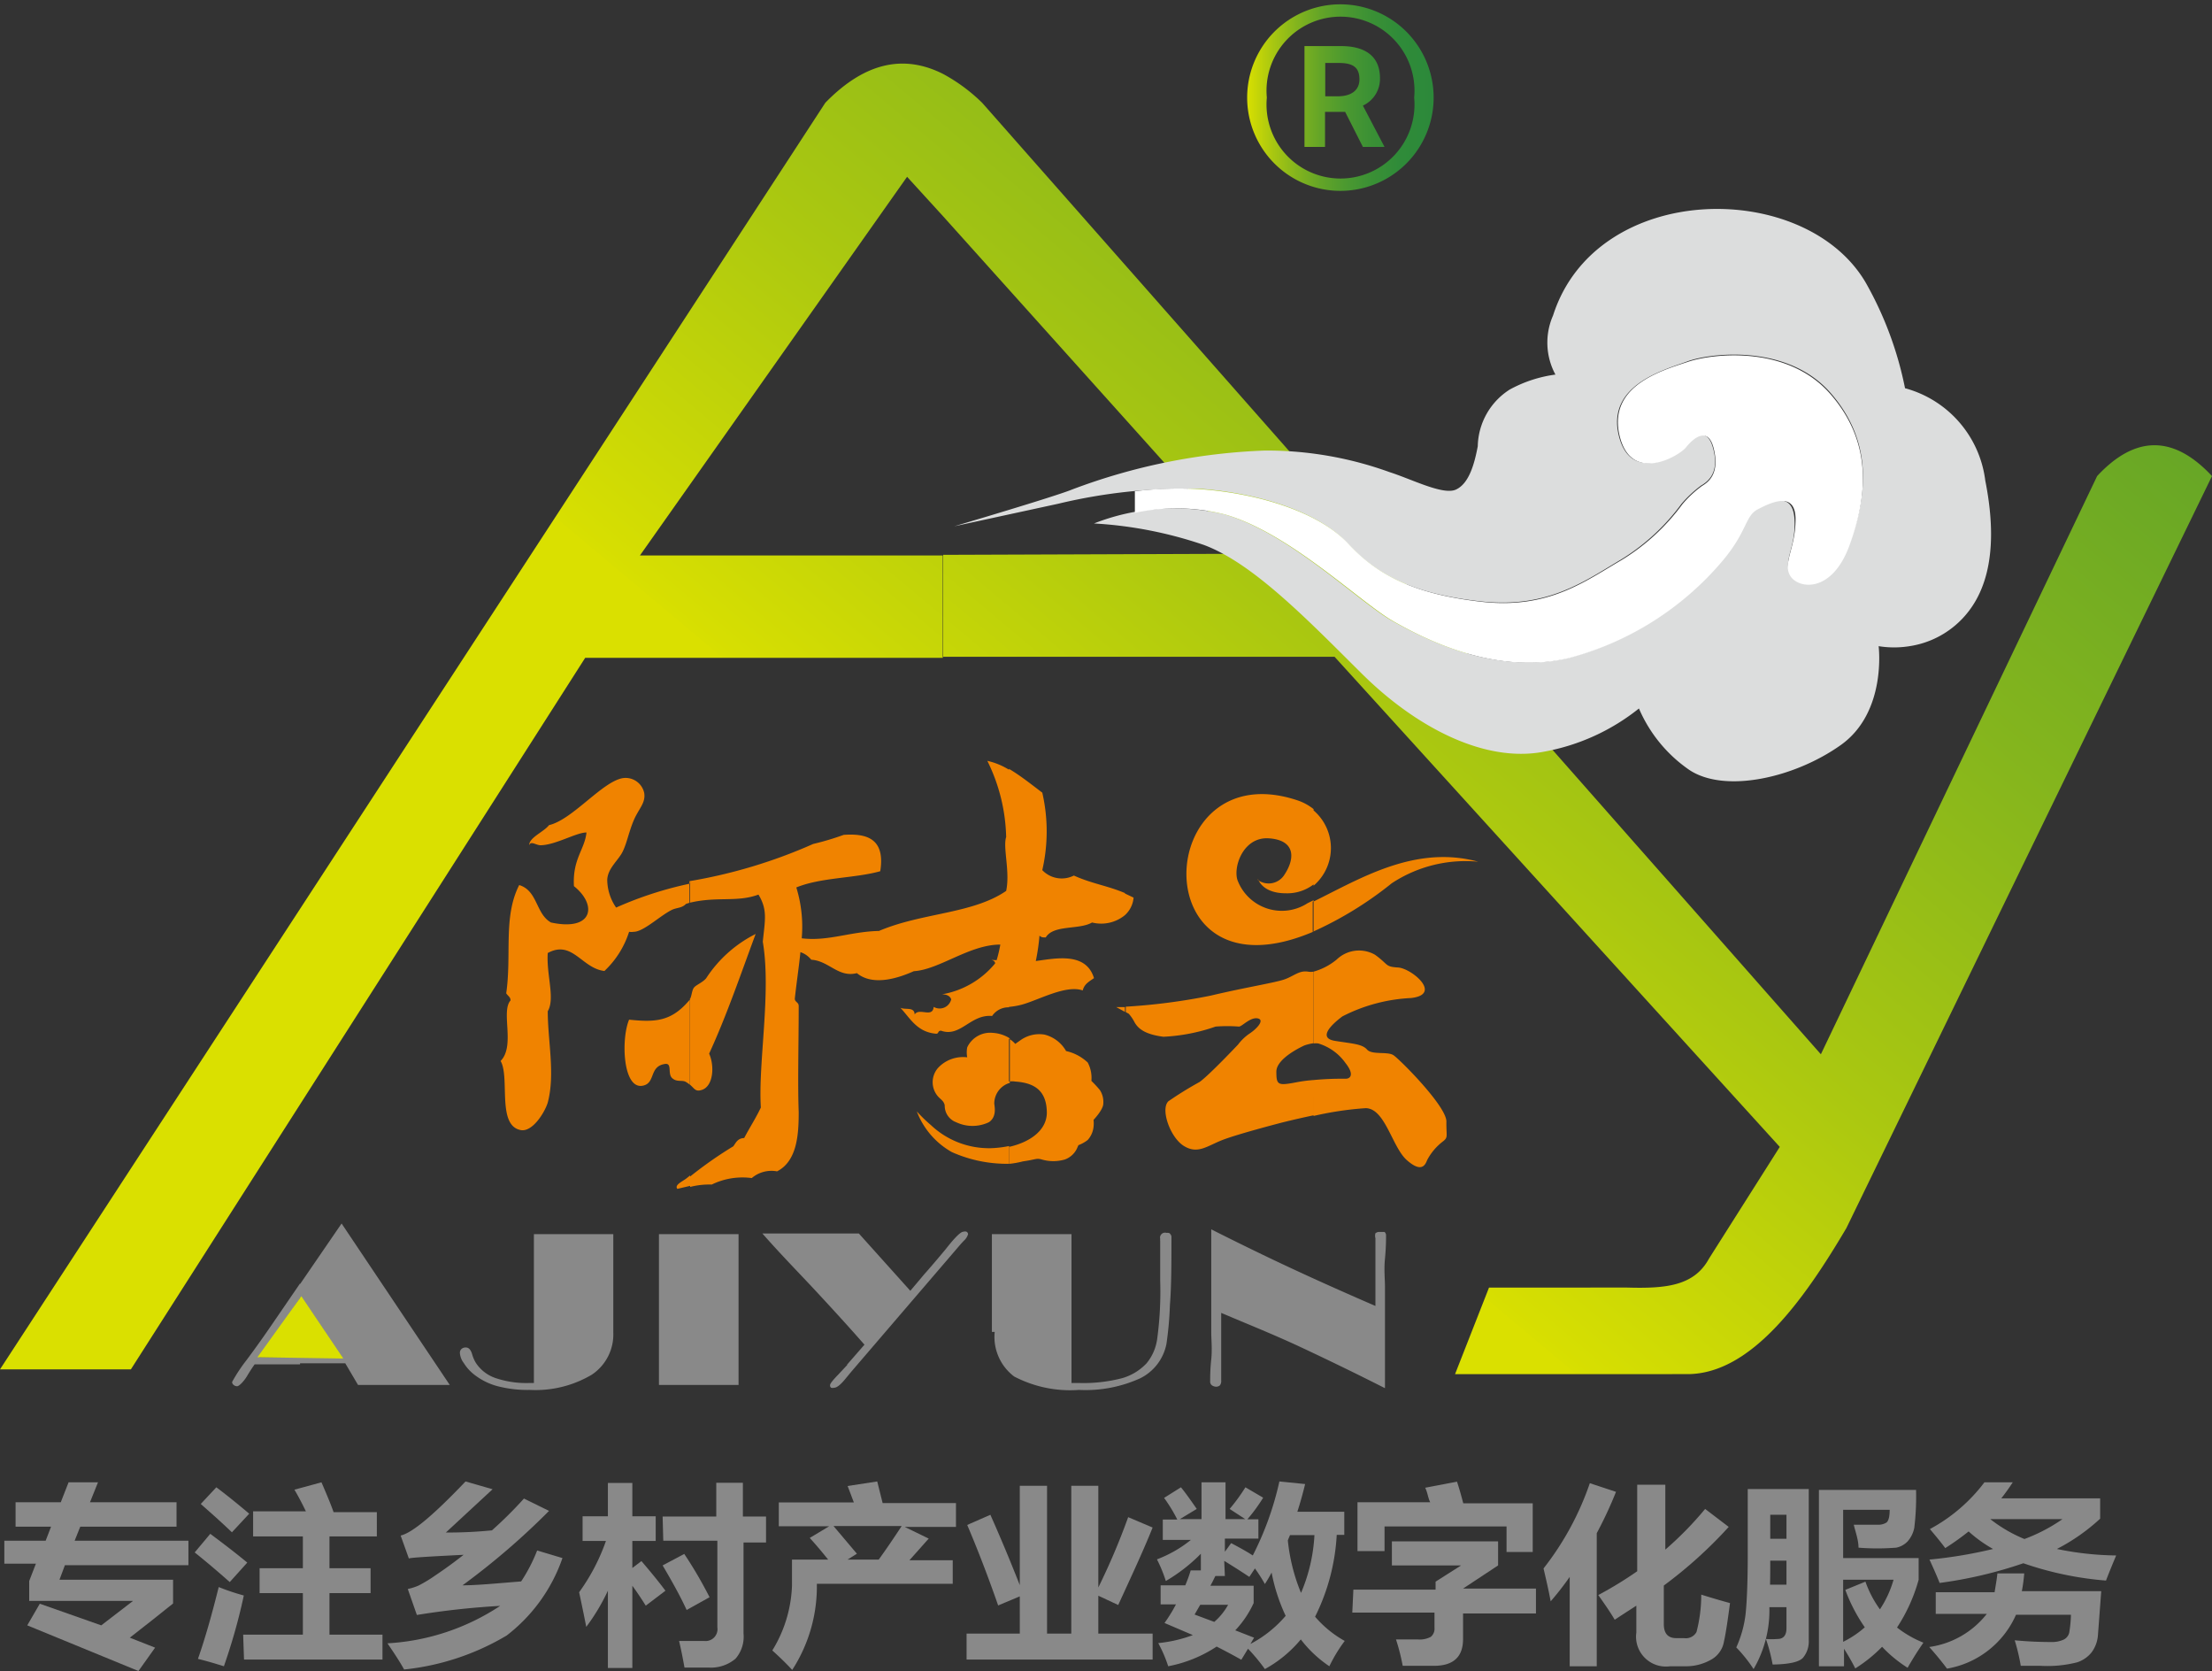 <svg xmlns="http://www.w3.org/2000/svg" xmlns:xlink="http://www.w3.org/1999/xlink" viewBox="0 0 102.25 77.22"><rect x="0" y="0" width="102.25" height="77.22" fill="#333333" stroke="none"/><defs><style>.cls-1,.cls-3{fill:none;}.cls-2,.cls-3,.cls-4,.cls-5,.cls-7,.cls-8{fill-rule:evenodd;}.cls-2{fill:url(#GradientFill_1);}.cls-4{fill:#dcdddd;}.cls-5{fill:#fff;}.cls-6{fill:#898989;}.cls-7{fill:#f08300;}.cls-8{fill:#dae000;}.cls-9{fill:url(#GradientFill_1-2);}</style><linearGradient id="GradientFill_1" x1="50.41" y1="44.66" x2="137.2" y2="-58.77" gradientUnits="userSpaceOnUse"><stop offset="0" stop-color="#dae000"/><stop offset="0" stop-color="#d8df01"/><stop offset="0.13" stop-color="#abc810"/><stop offset="0.26" stop-color="#84b51d"/><stop offset="0.39" stop-color="#64a527"/><stop offset="0.53" stop-color="#4b9930"/><stop offset="0.67" stop-color="#3a9035"/><stop offset="0.82" stop-color="#2f8b39"/><stop offset="1" stop-color="#2c893a"/></linearGradient><linearGradient id="GradientFill_1-2" x1="57.65" y1="4.51" x2="66.27" y2="4.51" xlink:href="#GradientFill_1"/></defs><title>资源 7</title><g id="图层_2" data-name="图层 2"><g id="图层_1-2" data-name="图层 1"><path class="cls-1" d="M84.17,48.72,45.4,4.75c-2.35-2.26-4.76-2.57-7.25,0L0,63.28H6.05l21-32.88,34.62,0L82.27,53,79,58.16c-.69,1.27-2,1.39-3.78,1.34H68.83l-1.57,4H78c3,0,5.47-3.57,7.35-6.75L102.25,22q-2.66-2.85-5.31,0L84.17,48.72ZM41.93,8.17,29.62,25.72l28-.1Z"/><path class="cls-2" d="M84.17,48.72,45.4,4.75a8,8,0,0,0-1.8-1.33V10l14,15.59-14,.05v4.71H61.69L82.27,53,79,58.16c-.69,1.27-2,1.39-3.78,1.34H68.83l-1.57,4H78c3,0,5.47-3.57,7.35-6.75L102.25,22q-2.66-2.85-5.31,0ZM43.6,3.42c-1.78-.9-3.59-.58-5.45,1.33L0,63.28H6.05l21-32.88,16.53,0V25.67l-14,0L41.93,8.17,43.6,10Z"/><path class="cls-3" d="M44.11,24.32s4.68-1.38,5.45-1.7a28.06,28.06,0,0,1,8.92-1.8,16.72,16.72,0,0,1,5.76,1c1.06.34,2.48,1.08,3.07.8s.84-1.15,1-2A3.18,3.18,0,0,1,69.79,18a6.07,6.07,0,0,1,2.11-.69,3.11,3.11,0,0,1-.11-2.73c2-6.25,11.68-6.33,14.47-1.49a16.38,16.38,0,0,1,1.8,4.85,5.07,5.07,0,0,1,3.71,4.27c.74,3.72-.2,5.5-1.1,6.42a4.24,4.24,0,0,1-2.4,1.23,4.46,4.46,0,0,1-1.43,0s.39,3.05-1.75,4.57-5.36,2.24-7,1.15a6.61,6.61,0,0,1-2.33-2.84,9.81,9.81,0,0,1-4.41,2c-2.75.52-5.92-1.15-8.4-3.61s-5-5.08-7.28-5.94a19,19,0,0,0-5.1-1,10.09,10.09,0,0,1,6-.43c3,.84,6.26,4.08,7.8,4.94s4.75,2.5,8.11,1.7a14,14,0,0,0,7.12-4.51c1.13-1.41,1-2,1.61-2.36s1.66-.86,1.74.46-.55,1.93-.18,2.53,1.9.78,2.72-1.41,1.11-4.68-.87-6.95S79.09,16.3,78,16.7s-3.71,1.09-3.18,3.39,2.75.95,3.07.57,1-1.06,1.3.06-.22,1.52-.56,1.72a5.58,5.58,0,0,0-.9.84,9.88,9.88,0,0,1-2.8,2.58c-1.69,1-3.39,2.27-6.48,1.93s-4.81-1.21-6.16-2.68-4.12-2.32-6.8-2.52a25.23,25.23,0,0,0-6.58.69Z"/><path class="cls-4" d="M44.11,24.32s4.68-1.38,5.45-1.7a28.06,28.06,0,0,1,8.92-1.8,16.72,16.72,0,0,1,5.76,1c1.06.34,2.48,1.08,3.07.8s.84-1.15,1-2A3.18,3.18,0,0,1,69.79,18a6.07,6.07,0,0,1,2.11-.69,3.11,3.11,0,0,1-.11-2.73c2-6.25,11.68-6.33,14.47-1.49a16.38,16.38,0,0,1,1.8,4.85,5.07,5.07,0,0,1,3.71,4.27c.74,3.72-.2,5.5-1.1,6.42a4.24,4.24,0,0,1-2.4,1.23,4.46,4.46,0,0,1-1.43,0s.39,3.05-1.75,4.57-5.36,2.24-7,1.15a6.61,6.61,0,0,1-2.33-2.84,9.81,9.81,0,0,1-4.41,2c-2.75.52-5.92-1.15-8.4-3.61s-5-5.08-7.28-5.94a19,19,0,0,0-5.1-1,10.09,10.09,0,0,1,6-.43c3,.84,6.26,4.08,7.8,4.94s4.75,2.5,8.11,1.7a14,14,0,0,0,7.12-4.51c1.13-1.41,1-2,1.61-2.36s1.66-.86,1.74.46-.55,1.93-.18,2.53,1.9.78,2.72-1.41,1.11-4.68-.87-6.95S79.09,16.3,78,16.7s-3.71,1.09-3.18,3.39,2.75.95,3.07.57,1-1.06,1.3.06-.22,1.52-.56,1.72a5.58,5.58,0,0,0-.9.84,9.88,9.88,0,0,1-2.8,2.58c-1.69,1-3.39,2.27-6.48,1.93s-4.81-1.21-6.16-2.68-4.12-2.32-6.8-2.52a25.23,25.23,0,0,0-6.58.69Z"/><path class="cls-5" d="M52.46,23.7v-1a16.64,16.64,0,0,1,3.07-.09c2.67.2,5.45,1.06,6.8,2.52s3.06,2.33,6.16,2.68,4.78-.95,6.47-1.93a9.84,9.84,0,0,0,2.81-2.58,5.16,5.16,0,0,1,.9-.84c.34-.2.82-.6.55-1.72s-1-.43-1.29-.06-2.54,1.73-3.07-.57,2-3,3.17-3.39,4.6-.78,6.58,1.49,1.7,4.77.88,7-2.36,2-2.73,1.41S83,25.34,83,24s-1.16-.77-1.75-.46-.47,1-1.61,2.36a14,14,0,0,1-7.11,4.51c-3.36.8-6.59-.83-8.12-1.7s-4.81-4.1-7.8-4.94A9.09,9.09,0,0,0,52.46,23.7Z"/><path class="cls-3" d="M15.74,62.71c-.31-.51-.62-1-.92-1.45s-.6-.89-.9-1.3L12,62.71ZM16.55,64l-.59-1H11.77c-.1.14-.22.32-.35.54s-.36.47-.46.47A.25.25,0,0,1,10.8,64a.17.17,0,0,1-.07-.14,7.48,7.48,0,0,1,.66-1c.45-.6.85-1.17,1.22-1.71l3.18-4.64,5,7.46Zm8.13-.09c0-.22,0-.45,0-.71s0-.39,0-.43V58.15s0-.18,0-.43,0-.48,0-.69h3.67c0,.23,0,.48,0,.72s0,.39,0,.4v3.44a2.23,2.23,0,0,1-1,1.94,5.1,5.1,0,0,1-2.86.7,5.51,5.51,0,0,1-1.52-.18,3,3,0,0,1-1.09-.56,2.06,2.06,0,0,1-.44-.5.87.87,0,0,1-.18-.45.24.24,0,0,1,.07-.2.28.28,0,0,1,.21-.07c.13,0,.23.11.29.33a1.68,1.68,0,0,0,.16.37,1.77,1.77,0,0,0,.91.71,4.46,4.46,0,0,0,1.59.23Zm5.78.09c0-.21,0-.44,0-.7V57.72c0-.24,0-.48,0-.69h3.68c0,.24,0,.48,0,.73s0,.38,0,.39v4.73s0,.14,0,.39,0,.49,0,.73Zm8.68-.92.82-.94c-.7-.8-1.45-1.62-2.23-2.46S36.12,58,35.24,57H39.7l2.38,2.65.64-.76q.41-.46,1-1.17c.42-.54.69-.8.81-.8a.24.24,0,0,1,.15,0,.15.15,0,0,1,.07.11.65.65,0,0,1-.2.31l-.13.14-5.07,5.91-.24.29c-.24.3-.42.45-.56.45a.25.25,0,0,1-.13,0,.13.13,0,0,1-.05-.12c0-.07.12-.22.37-.48l.44-.47Zm6.71-1.53V57.72c0-.25,0-.48,0-.69h3.68c0,.23,0,.47,0,.71s0,.37,0,.39v5.78h.33a7.11,7.11,0,0,0,2-.22A2.49,2.49,0,0,0,53,63a2.24,2.24,0,0,0,.49-1.12,16.21,16.21,0,0,0,.14-2.69v-.84c0-.33,0-.67,0-1a.51.51,0,0,1,0-.1.23.23,0,0,1,.28-.28c.09,0,.15,0,.18.05a.22.22,0,0,1,.06.18c0,1.18,0,2.21-.07,3.11a16.21,16.21,0,0,1-.16,1.79,2.25,2.25,0,0,1-1.23,1.6,6.1,6.1,0,0,1-2.81.53,5.59,5.59,0,0,1-3-.62,2.29,2.29,0,0,1-.9-2.06Zm10.6-.88v1.58c0,.32,0,.65,0,1s0,.52,0,.54a.33.33,0,0,1-.06.23.27.27,0,0,1-.2.06A.34.34,0,0,1,56,64a.22.22,0,0,1-.06-.18c0-.19,0-.53.05-1s0-.93,0-1.26V56.81c1.27.64,2.54,1.26,3.81,1.85s2.53,1.15,3.78,1.69V58.77c0-.31,0-.64,0-1s0-.53,0-.55a.41.41,0,0,1,0-.23.28.28,0,0,1,.2-.06c.11,0,.18,0,.22,0a.21.21,0,0,1,.07.18c0,.19,0,.54-.05,1.06s0,.93,0,1.26v4.72c-1.32-.67-2.62-1.3-3.88-1.89S57.67,61.19,56.45,60.67Z"/><path class="cls-6" d="M15.74,62.71c-.31-.51-.62-1-.92-1.45s-.6-.89-.9-1.3l-.05.06v-.68l1.92-2.8,5,7.46H16.55l-.59-1H13.87v-.34Zm8.94,1.2c0-.22,0-.45,0-.71s0-.39,0-.43V58.15s0-.18,0-.43,0-.48,0-.69h3.67c0,.23,0,.48,0,.72s0,.39,0,.4v3.44a2.23,2.23,0,0,1-1,1.94,5.1,5.1,0,0,1-2.86.7,5.51,5.51,0,0,1-1.52-.18,3,3,0,0,1-1.09-.56,2.06,2.06,0,0,1-.44-.5.87.87,0,0,1-.18-.45.24.24,0,0,1,.07-.2.28.28,0,0,1,.21-.07c.13,0,.23.11.29.33a1.68,1.68,0,0,0,.16.37,1.77,1.77,0,0,0,.91.71,4.46,4.46,0,0,0,1.59.23Zm5.78.09c0-.21,0-.44,0-.7V57.72c0-.24,0-.48,0-.69h3.68c0,.24,0,.48,0,.73s0,.38,0,.39v4.73s0,.14,0,.39,0,.49,0,.73Zm8.68-.92.82-.94c-.7-.8-1.45-1.62-2.23-2.46S36.12,58,35.24,57H39.7l2.38,2.65.64-.76q.41-.46,1-1.17c.42-.54.69-.8.81-.8a.24.24,0,0,1,.15,0,.15.15,0,0,1,.07.11.65.65,0,0,1-.2.31l-.13.14-5.07,5.91-.24.29c-.24.3-.42.45-.56.45a.25.25,0,0,1-.13,0,.13.13,0,0,1-.05-.12c0-.07.12-.22.37-.48l.44-.47Zm6.71-1.53V57.72c0-.25,0-.48,0-.69h3.68c0,.23,0,.47,0,.71s0,.37,0,.39v5.78h.33a7.11,7.11,0,0,0,2-.22A2.49,2.49,0,0,0,53,63a2.24,2.24,0,0,0,.49-1.12,16.21,16.21,0,0,0,.14-2.69v-.84c0-.33,0-.67,0-1a.51.51,0,0,1,0-.1.23.23,0,0,1,.28-.28c.09,0,.15,0,.18.05a.22.22,0,0,1,.06.18c0,1.18,0,2.21-.07,3.11a16.21,16.21,0,0,1-.16,1.79,2.25,2.25,0,0,1-1.23,1.6,6.1,6.1,0,0,1-2.81.53,5.59,5.59,0,0,1-3-.62,2.29,2.29,0,0,1-.9-2.06Zm10.6-.88v1.58c0,.32,0,.65,0,1s0,.52,0,.54a.33.33,0,0,1-.06.23.27.27,0,0,1-.2.06A.34.34,0,0,1,56,64a.22.22,0,0,1-.06-.18c0-.19,0-.53.05-1s0-.93,0-1.26V56.81c1.27.64,2.54,1.26,3.81,1.85s2.53,1.15,3.78,1.69V58.77c0-.31,0-.64,0-1s0-.53,0-.55a.41.41,0,0,1,0-.23.28.28,0,0,1,.2-.06c.11,0,.18,0,.22,0a.21.21,0,0,1,.07.18c0,.19,0,.54-.05,1.06s0,.93,0,1.26v4.72c-1.32-.67-2.62-1.3-3.88-1.89S57.67,61.19,56.45,60.67ZM13.87,60,12,62.71h1.87v.34h-2.1c-.1.14-.22.32-.35.54s-.36.47-.46.47A.25.25,0,0,1,10.8,64a.17.17,0,0,1-.07-.14,7.48,7.48,0,0,1,.66-1c.45-.6.85-1.17,1.22-1.71l1.26-1.84Z"/><path class="cls-1" d="M58.15,40.67a.86.86,0,0,0,1.23-.26c.5-.76.49-1.59-.73-1.67s-1.69,1.42-1.42,2a2.19,2.19,0,0,0,3.21,1c2.21-1,4.84-2.8,7.89-2a6.2,6.2,0,0,0-4,1c-11.62,9-12-6.4-4.38-3.82,2.31.78,1.9,4.32-.55,4.29-1.12,0-1.29-.67-1.29-.67ZM34.93,43.16c-.69,1.86-1.34,3.77-2.15,5.53.26.58.19,1.49-.32,1.67s-.35-.15-.76-.37c-.17-.09-.54-.08-.63-.18s0-.71-.34-.64c-.73.12-.42.88-1,1-.93.2-1-2.15-.64-3.05,1.24.1,2,.07,2.76-.87.15-.17.1-.41.23-.6s.4-.24.57-.44a5.87,5.87,0,0,1,2.29-2.05Zm5.77-2.9c-1.17.33-2.73.28-3.88.75a6.15,6.15,0,0,1,.25,2.35c1.22.15,2.23-.31,3.57-.34,2-.85,4.32-.78,5.88-1.85.19-.89-.16-2,0-2.49a8.34,8.34,0,0,0-.87-3.52,7.52,7.52,0,0,1,2.52,1.51,8,8,0,0,1,0,3.58,1.24,1.24,0,0,0,1.46.25c.94.43,1.81.5,2.76,1a1.49,1.49,0,0,1-1.92,1.13c-.6.35-1.78.09-2.14.69-.15,0-.19,0-.29-.08a9.58,9.58,0,0,1-.17,1.17c.91-.12,2.32-.43,2.69.79-.21.15-.45.27-.52.57-.8-.28-2.1.48-2.87.67-.54.14-1,0-1.32.49-1-.09-1.46,1-2.36.68-.16,0-.1.14-.22.14-.89-.07-1.2-.71-1.66-1.2.23.11.65-.06.66.31.21-.33.83.18.88-.35a.55.55,0,0,0,.81-.35c-.06-.16-.21-.23-.43-.23A4.08,4.08,0,0,0,46,44.52c0-.07-.06-.13-.14-.15s.09,0,.21,0a6,6,0,0,0,.17-.72c-1.43,0-2.82,1.16-4,1.23-.69.31-1.88.71-2.63.09-.86.22-1.29-.57-2.11-.62A1.07,1.07,0,0,0,37,44c-.07.69-.18,1.41-.26,2.15,0,.16.18.16.18.34,0,1.71-.05,3.55,0,4.9,0,1-.06,2.26-1,2.74a1.41,1.41,0,0,0-1.17.31,3.24,3.24,0,0,0-1.85.3,6.28,6.28,0,0,0-1.54.25c-.15-.19.26-.35.44-.5a19.19,19.19,0,0,1,2.18-1.52c.12-.17.2-.37.5-.38.25-.48.54-.92.77-1.41-.13-2.07.49-5.32.09-7.66.1-1,.23-1.47-.2-2.18-1.07.39-2,0-3.38.44-.2.21-.43.16-.68.29-.56.29-1.29,1-1.74,1a.68.68,0,0,1-.21,0,4.26,4.26,0,0,1-1.14,1.81c-1.05-.12-1.48-1.45-2.62-.83-.07,1,.35,2.1,0,2.69,0,1.36.35,2.91,0,4.22-.13.44-.71,1.39-1.26,1.27-1.1-.22-.48-2.44-.92-3.19.69-.7,0-2.28.46-2.8,0-.16-.14-.22-.2-.33.26-1.77-.15-3.53.6-5,.86.26.76,1.33,1.47,1.73,1.95.42,2.15-.81,1.06-1.68-.07-1.26.5-1.69.58-2.48-.47,0-1.43.58-2.12.59-.22,0-.45-.22-.53,0,0-.36.67-.61.92-.93,1.08-.25,2.45-2,3.4-2.17a.88.88,0,0,1,1,.69c.07.47-.26.72-.49,1.27s-.3,1-.5,1.42-.7.78-.72,1.32a2.29,2.29,0,0,0,.41,1.28c2.82-1.34,6.34-1.36,9.12-2.83A12.61,12.61,0,0,0,39,38.58c1.13-.08,1.92.22,1.69,1.68Zm4,8.62a1.58,1.58,0,0,0-1.34.48,1,1,0,0,0,0,1.34c.12.13.26.2.3.4a.81.81,0,0,0,.53.78,1.76,1.76,0,0,0,1.51,0c.38-.25.26-.73.25-.87a1,1,0,0,1,1-1c.87.06,1.48.4,1.46,1.46s-1.36,1.64-2.6,1.66a3.91,3.91,0,0,1-2.75-1.06,6.79,6.79,0,0,1-.66-.64A3.64,3.64,0,0,0,44,53.24a6.3,6.3,0,0,0,3.21.5c.63-.09.62-.16.87-.09a1.91,1.91,0,0,0,1.08,0,1,1,0,0,0,.54-.48l.08-.18a1.65,1.65,0,0,0,.43-.24,1.08,1.08,0,0,0,.27-.61,1.42,1.42,0,0,0,0-.32s.44-.47.45-.75a1,1,0,0,0-.15-.69,5.17,5.17,0,0,0-.39-.42,1.52,1.52,0,0,0-.17-.85,2.14,2.14,0,0,0-1-.53,1.59,1.59,0,0,0-1-.76,1.49,1.49,0,0,0-1.08.24l-.27.19a1.5,1.5,0,0,0-1-.47,1.17,1.17,0,0,0-1.18.67,1.23,1.23,0,0,0,0,.46Zm6.93-2.32A32.51,32.51,0,0,0,56,46c1.69-.4,3-.6,3.44-.76s.66-.41,1.06-.35a2.1,2.1,0,0,0,1.33-.57,1.49,1.49,0,0,1,1.77-.22c.65.47.45.55,1.07.59s2.06,1.24.6,1.41a7.73,7.73,0,0,0-3.18.85c-.52.39-1.14,1-.34,1.13s1.25.14,1.48.4.94.08,1.22.26,2.46,2.36,2.45,3.07.1.72-.19.94a2.6,2.6,0,0,0-.7.84c-.09.23-.26.6-.94,0s-1-2.39-1.9-2.4a28.27,28.27,0,0,0-3.89.72s-2,.53-2.73.8-1.13.66-1.78.28-1.1-1.71-.72-2.07A16.75,16.75,0,0,1,55.45,50c.43-.33,1.78-1.73,1.78-1.73a2.25,2.25,0,0,1,.52-.5c.35-.25.73-.65.38-.71s-.72.38-.86.38a6.88,6.88,0,0,0-1.08,0,8.52,8.52,0,0,1-2.41.47c-.85-.11-1.16-.37-1.33-.66a1.94,1.94,0,0,0-.27-.4l-.54-.3Zm8.67,1.77s-1.24.57-1.3,1.21,0,.66,1,.48a12.59,12.59,0,0,1,2.23-.17c.23,0,.41-.2,0-.72a2.39,2.39,0,0,0-1.26-.91A1.76,1.76,0,0,0,60.31,48.33Z"/><path class="cls-7" d="M60.72,41.66c2.16-1.06,4.69-2.63,7.61-1.84a6.2,6.2,0,0,0-4,1,16.74,16.74,0,0,1-3.65,2.24V41.66Zm0-4.21v3.48a2.29,2.29,0,0,0,0-3.48Zm0,14.12V49.91a14,14,0,0,1,1.48-.06c.23,0,.41-.2,0-.72a2.39,2.39,0,0,0-1.26-.91.81.81,0,0,0-.22,0V44.9a2.89,2.89,0,0,0,1.07-.56,1.49,1.49,0,0,1,1.77-.22c.65.47.45.55,1.07.59s2.06,1.24.6,1.41a7.73,7.73,0,0,0-3.18.85c-.52.39-1.14,1-.34,1.13s1.25.14,1.48.4.94.08,1.22.26,2.46,2.36,2.45,3.07.1.72-.19.94a2.6,2.6,0,0,0-.7.84c-.09.23-.26.6-.94,0s-1-2.39-1.9-2.4A15.09,15.09,0,0,0,60.72,51.57Zm-2.57-10.9a.86.86,0,0,0,1.23-.26c.5-.76.49-1.59-.73-1.67s-1.69,1.42-1.42,2a2.19,2.19,0,0,0,3.21,1l.28-.14v1.45c-7.95,3.4-7.48-8.33-.73-6.06a2.42,2.42,0,0,1,.73.4v3.48a2,2,0,0,1-1.28.41c-1.12,0-1.29-.67-1.29-.67Zm2.57,4.23a.77.77,0,0,1-.26,0c-.4-.06-.63.19-1.06.35s-1.75.36-3.44.76a28,28,0,0,1-3.92.51v.25l.14.08a1.94,1.94,0,0,1,.27.4c.17.29.48.55,1.33.66a8.52,8.52,0,0,0,2.41-.47,6.88,6.88,0,0,1,1.08,0c.14,0,.52-.44.86-.38s0,.46-.38.71a2.25,2.25,0,0,0-.52.5S55.88,49.7,55.45,50a16.75,16.75,0,0,0-1.44.89c-.38.36.08,1.68.72,2.07s1.06,0,1.78-.28,2.73-.8,2.73-.8.67-.17,1.48-.34V49.91A6.79,6.79,0,0,0,60,50c-.93.18-1,.16-1-.48s1.3-1.21,1.3-1.21a2.19,2.19,0,0,1,.41-.1V44.9ZM52,42.29v-1l.4.19A1.23,1.23,0,0,1,52,42.29Zm0-1v1a1.73,1.73,0,0,1-1.52.34c-.6.35-1.78.09-2.14.69-.15,0-.19,0-.29-.08a9.58,9.58,0,0,1-.17,1.17c.91-.12,2.32-.43,2.69.79-.21.15-.45.27-.52.57-.8-.28-2.1.48-2.87.67a3.58,3.58,0,0,1-.54.09v-11c.51.3,1,.69,1.54,1.1a8,8,0,0,1,0,3.58,1.24,1.24,0,0,0,1.46.25c.81.37,1.56.47,2.36.81Zm0,5.22v.25l-.4-.22.4,0Zm-5.36,7.25V53c.94-.21,1.73-.74,1.75-1.56,0-1.06-.59-1.4-1.46-1.46a.93.93,0,0,0-.29,0V48a1.07,1.07,0,0,1,.29.24l.27-.19a1.49,1.49,0,0,1,1.08-.24,1.59,1.59,0,0,1,1,.76,2.14,2.14,0,0,1,1,.53,1.52,1.52,0,0,1,.17.85,5.17,5.17,0,0,1,.39.42A1,1,0,0,1,51,51c0,.28-.45.75-.45.75a1.42,1.42,0,0,1,0,.32,1.08,1.08,0,0,1-.27.61,1.65,1.65,0,0,1-.43.24l-.08.18a1,1,0,0,1-.54.48,1.91,1.91,0,0,1-1.08,0c-.25-.07-.24,0-.87.09A4.18,4.18,0,0,1,46.68,53.78Zm0-18.21v11a.91.91,0,0,0-.78.4c-1-.09-1.46,1-2.36.68-.16,0-.1.14-.22.14-.89-.07-1.2-.71-1.66-1.2.23.11.65-.06.66.31.21-.33.83.18.88-.35a.55.55,0,0,0,.81-.35c-.06-.16-.21-.23-.43-.23A4.08,4.08,0,0,0,46,44.52c0-.07-.06-.13-.14-.15s.09,0,.21,0a6,6,0,0,0,.17-.72c-1.43,0-2.82,1.16-4,1.23-.69.31-1.88.71-2.63.09-.86.22-1.29-.57-2.11-.62A1.07,1.07,0,0,0,37,44c-.07.69-.18,1.41-.26,2.15,0,.16.18.16.18.34,0,1.71-.05,3.55,0,4.9,0,1-.06,2.26-1,2.74a1.41,1.41,0,0,0-1.17.31,3.24,3.24,0,0,0-1.85.3,3.54,3.54,0,0,0-1,.11v-.48a18.76,18.76,0,0,1,2-1.4c.12-.17.2-.37.5-.38.25-.48.54-.92.77-1.41-.13-2.07.49-5.32.09-7.66.1-1,.23-1.47-.2-2.18-1,.37-1.91.07-3.19.38v-1A23.77,23.77,0,0,0,37.59,39,12.61,12.61,0,0,0,39,38.58c1.13-.08,1.92.22,1.69,1.68-1.17.33-2.73.28-3.88.75a6.15,6.15,0,0,1,.25,2.35c1.22.15,2.23-.31,3.57-.34,2-.85,4.32-.78,5.88-1.85.19-.89-.16-2,0-2.49a8.34,8.34,0,0,0-.87-3.52,3.21,3.21,0,0,1,1,.41Zm0,12.41a1.66,1.66,0,0,0-.75-.23,1.17,1.17,0,0,0-1.18.67,1.23,1.23,0,0,0,0,.46,1.58,1.58,0,0,0-1.34.48,1,1,0,0,0,0,1.34c.12.13.26.2.3.4a.81.81,0,0,0,.53.78,1.76,1.76,0,0,0,1.51,0c.38-.25.26-.73.25-.87a1,1,0,0,1,.72-.95V48Zm0,5a4.93,4.93,0,0,1-.85.1,3.91,3.91,0,0,1-2.75-1.06,6.79,6.79,0,0,1-.66-.64A3.64,3.64,0,0,0,44,53.24a6.25,6.25,0,0,0,2.65.54V53ZM31.9,50.13c.21.18.25.34.56.23.51-.18.58-1.09.32-1.67.81-1.76,1.46-3.67,2.15-5.53a5.87,5.87,0,0,0-2.29,2.05c-.17.2-.48.31-.57.44s-.09.35-.17.51Zm0-9.42v1l-.19.06c-.2.21-.43.16-.68.29-.56.29-1.29,1-1.74,1a.68.68,0,0,1-.21,0,4.26,4.26,0,0,1-1.14,1.81c-1.05-.12-1.48-1.45-2.62-.83-.07,1,.35,2.1,0,2.69,0,1.36.35,2.91,0,4.22-.13.44-.71,1.39-1.26,1.27-1.1-.22-.48-2.44-.92-3.19.69-.7,0-2.28.46-2.8,0-.16-.14-.22-.2-.33.26-1.77-.15-3.53.6-5,.86.26.76,1.33,1.47,1.73,1.95.42,2.15-.81,1.06-1.68-.07-1.26.5-1.69.58-2.48-.47,0-1.43.58-2.12.59-.22,0-.45-.22-.53,0,0-.36.67-.61.92-.93,1.08-.25,2.45-2,3.4-2.17a.88.88,0,0,1,1,.69c.07.47-.26.72-.49,1.27s-.3,1-.5,1.42-.7.78-.72,1.32a2.29,2.29,0,0,0,.41,1.28,17,17,0,0,1,3.43-1.11Zm0,5.45a.24.24,0,0,1-.06.09c-.81.94-1.52,1-2.76.87-.38.9-.29,3.25.64,3.05.59-.12.28-.88,1-1,.37-.07.13.43.34.64s.46.09.63.18a1.15,1.15,0,0,1,.2.14v-4Zm0,8.16v.48l-.59.14c-.15-.19.26-.35.44-.5Z"/><polygon class="cls-8" points="13.93 59.9 11.9 62.72 15.87 62.78 13.93 59.9"/><path class="cls-9" d="M57.65,4.51a4.31,4.31,0,1,1,8.62,0,4.31,4.31,0,1,1-8.62,0Zm7.72,0a3.42,3.42,0,1,0-6.81,0,3.42,3.42,0,1,0,6.81,0ZM60.3,2.13H62c1,0,1.79.39,1.79,1.48A1.36,1.36,0,0,1,63,4.88L64,6.79H63l-.82-1.62h-.93V6.79H60.3Zm1.54,2.32c.61,0,1-.27,1-.78s-.24-.76-.94-.76h-.64V4.45Z"/><path class="cls-6" d="M8,73v1.1c-.68.55-1.36,1.08-2,1.58l1.17.46L6.4,77.22,1.26,75.11l.58-1,2.84,1,1.47-1.13H1.35v-.92l.31-.8H.2V71.2H2.11l.25-.65H.72V69.42H2.81l.36-.92H4.53l-.37.92h4v1.13H3.71l-.26.65H8.71v1.13H3L2.75,73Z"/><path class="cls-6" d="M9.72,70.88c.64.48,1.22.92,1.71,1.33l-.81.9c-.53-.47-1.07-.93-1.62-1.37Zm.39,2.46a10.55,10.55,0,0,0,1.16.39C11,75,10.66,76.11,10.35,77c-.42-.13-.82-.25-1.2-.34C9.46,75.78,9.78,74.67,10.11,73.34ZM10,68.73c.43.32.94.73,1.52,1.22l-.8.86c-.51-.49-1-.92-1.44-1.31Zm1.24,6.81H14V73.62H12V72.47h2V71H11.7V69.84h2.44c-.16-.33-.34-.68-.53-1l1.25-.34c.26.6.45,1.06.56,1.38h2V71H15.23v1.47h1.9v1.15h-1.9v1.92h2.45v1.15h-6.4Z"/><path class="cls-6" d="M24.83,71.65,26,72a7.67,7.67,0,0,1-2.58,3.58,11.59,11.59,0,0,1-4.74,1.57c-.18-.33-.44-.73-.77-1.21a10.5,10.5,0,0,0,5.21-1.73,36.8,36.8,0,0,0-3.85.42l-.42-1.2a2.68,2.68,0,0,0,.5-.16,6.48,6.48,0,0,0,.79-.48c.39-.26.82-.57,1.29-.94-1.61.08-2.45.13-2.53.17l-.38-1.06c.56-.13,1.57-1,3-2.5l1.25.36-2.16,2c.39,0,1.11,0,2.13-.1a18.7,18.7,0,0,0,1.48-1.47l1.16.57a33.78,33.78,0,0,1-4,3.44c.67,0,1.57-.09,2.71-.18A7.52,7.52,0,0,0,24.83,71.65Z"/><path class="cls-6" d="M26.93,70.07H28.1V68.53h1.13v1.54h1.08v1.14H29.23v1.25l.42-.32c.42.49.79.94,1.11,1.37l-.91.69c-.2-.32-.4-.62-.62-.92v3.8H28.1V73.51a9.47,9.47,0,0,1-1,1.67c-.11-.56-.22-1.09-.33-1.6a9.23,9.23,0,0,0,1.24-2.37H26.93Zm3.7,2.27,1-.53q.63.94,1.17,2l-1.06.59C31.48,73.83,31.12,73.17,30.63,72.34Zm0-2.26h2.48V68.52h1.23v1.56h1.07v1.2H34.37v4.21A1.55,1.55,0,0,1,34,76.65a1.76,1.76,0,0,1-1.25.41l-1.11,0c-.07-.4-.15-.81-.25-1.23l1.15,0a.55.55,0,0,0,.62-.63v-4H30.66Z"/><path class="cls-6" d="M36.61,72.07h1.67c-.24-.3-.52-.64-.85-1l.9-.54H36v-1.1h3.47c-.1-.26-.19-.51-.29-.76l1.37-.21.25,1h3.39v1.1H41.82l1.11.54-.89,1h2v1.09H37.76v.21a7.1,7.1,0,0,1-1.14,3.77c-.22-.24-.52-.54-.92-.9a6.1,6.1,0,0,0,.91-3Zm3-.27-.43.27h1.44c.34-.47.7-1,1.06-1.55H38.53Z"/><path class="cls-6" d="M47.14,68.66H48.4v6.83h1.12V68.66h1.25v4.7a31.47,31.47,0,0,0,1.38-3.25l1.13.48c-.44,1.1-1,2.29-1.59,3.58l-.92-.43v1.75h2.51v1.2h-8.6v-1.2h2.46V73.77l-1,.42c-.47-1.35-.95-2.59-1.43-3.72L45.78,70c.5,1.12.95,2.21,1.36,3.25Z"/><path class="cls-6" d="M53.75,70.22h.67a7,7,0,0,0-.61-1l.78-.49c.18.22.42.55.73,1l-.78.47h1v-1.7h1.11v1.7h.91l-.72-.47a8.59,8.59,0,0,0,.73-1l.82.48a7.79,7.79,0,0,1-.73,1h.51v.89H56.62v.61l.29-.4c.36.19.71.38,1,.57a14.25,14.25,0,0,0,1.23-3.42l1.19.12c-.11.45-.23.88-.36,1.28h2.17v1.07h-.35a9.59,9.59,0,0,1-1,3.78,5,5,0,0,0,1.37,1.12A7,7,0,0,0,61.45,77a5.55,5.55,0,0,1-1.32-1.24,5.74,5.74,0,0,1-1.66,1.37,8.84,8.84,0,0,0-.78-.94l-.31.51c-.35-.2-.73-.4-1.14-.61A6.16,6.16,0,0,1,54,77a6.14,6.14,0,0,0-.46-1.07,6.38,6.38,0,0,0,1.6-.37L53.83,75a7.12,7.12,0,0,0,.53-.86h-.71v-.88h1.14a6.37,6.37,0,0,0,.25-.69l.47,0V71.8a7.71,7.71,0,0,1-1.62,1.26,6.38,6.38,0,0,0-.41-1,5.68,5.68,0,0,0,1.57-.9h-1.3Zm1.47,4.39.91.34a2.89,2.89,0,0,0,.64-.79H55.48Zm1.4-1.78h-.44c-.07.14-.14.29-.23.45h2v.8a4.65,4.65,0,0,1-.85,1.26l.87.34-.17.29a5.48,5.48,0,0,0,1.63-1.3,8.35,8.35,0,0,1-.65-2c-.1.19-.2.36-.31.53a7.75,7.75,0,0,0-.46-.72l-.26.39c-.36-.24-.75-.49-1.16-.74Zm2.91-1.65a8.61,8.61,0,0,0,.61,2.43,7.82,7.82,0,0,0,.62-2.67H59.63Z"/><path class="cls-6" d="M62.56,73.46h3.8v-.37l1.18-.75h-3.2V71.23h4.91v1.11l-1.62,1.07v0H71v1.15H67.63v1.18c0,.83-.45,1.24-1.35,1.24H64.84a9.49,9.49,0,0,0-.31-1.22c.36,0,.71,0,1,0a1.09,1.09,0,0,0,.61-.12.49.49,0,0,0,.17-.42v-.7h-3.8Zm3.32-4.71,1.47-.28c.1.3.19.62.29,1h3.21v2.25H69.64V70.54H64v1.14H62.75V69.42h3.36C66,69.19,66,69,65.88,68.75Z"/><path class="cls-6" d="M73.49,68.54l1.21.4a18.72,18.72,0,0,1-.89,1.91V77H72.56V72.87A13.51,13.51,0,0,1,71.68,74c-.1-.54-.21-1-.33-1.52A13.39,13.39,0,0,0,73.49,68.54Zm5.33,1.19,1.09.83a20.46,20.46,0,0,1-3,2.71v1.78c0,.43.19.65.57.65h.37a.56.56,0,0,0,.57-.28,6.73,6.73,0,0,0,.22-1.73c.48.15.92.28,1.33.39-.11.83-.2,1.43-.28,1.78a1.18,1.18,0,0,1-.55.81A2.34,2.34,0,0,1,78,77H77.2a1.38,1.38,0,0,1-1.56-1.56V74.2c-.34.22-.68.44-1,.65-.18-.31-.44-.69-.76-1.14a18,18,0,0,0,1.8-1.1v-4h1.3v3A15.81,15.81,0,0,0,78.82,69.73Z"/><path class="cls-6" d="M81.06,77.13a6.65,6.65,0,0,0-.8-1,5.21,5.21,0,0,0,.43-1.54c.06-.57.1-1.5.1-2.78v-3h2.82v7a1.17,1.17,0,0,1-.26.79c-.17.2-.64.31-1.41.32a7.81,7.81,0,0,0-.31-1.18,3.4,3.4,0,0,0,.53,0c.28,0,.42-.17.42-.5V74.27h-.79A5.39,5.39,0,0,1,81.06,77.13Zm.76-3.9h.76V72.12h-.75C81.83,72.52,81.83,72.89,81.82,73.23ZM82.58,70h-.75v1.11h.75Zm6.11,2v1a7.81,7.81,0,0,1-1,2.21,5,5,0,0,0,1.22.7c-.23.33-.48.72-.73,1.16A6,6,0,0,1,87,76.1a6.71,6.71,0,0,1-1.24,1c-.15-.3-.33-.61-.52-.91V77H84.08V68.85h4.49a12,12,0,0,1-.08,1.74,1.33,1.33,0,0,1-.31.64,1,1,0,0,1-.53.29,11.12,11.12,0,0,1-1.74,0c0-.34-.13-.7-.22-1.06.5,0,.87,0,1.11,0a.7.7,0,0,0,.4-.1c.1-.08.15-.27.15-.59H85.2V72Zm-2.46,1.09a5,5,0,0,0,.67,1.28A4.92,4.92,0,0,0,87.53,73H85.2v2.87a4.51,4.51,0,0,0,1-.67,7.64,7.64,0,0,1-.9-1.73Z"/><path class="cls-6" d="M92.33,72.71h1.24a7.35,7.35,0,0,1-.11.82h3.67l-.15,2a1.52,1.52,0,0,1-.29.82,1.41,1.41,0,0,1-.68.47,5.57,5.57,0,0,1-1.68.16l-.92,0a8.92,8.92,0,0,0-.28-1.18c.64.06,1.2.08,1.68.08a1.3,1.3,0,0,0,.58-.11.48.48,0,0,0,.26-.32,5.91,5.91,0,0,0,.08-.83H93.19A4.27,4.27,0,0,1,90,77.11c-.23-.31-.5-.64-.82-1a4.1,4.1,0,0,0,2.66-1.53H89.48v-1H92.2C92.25,73.27,92.3,73,92.33,72.71Zm4.75-3.47v.94a9,9,0,0,1-2,1.4,14.18,14.18,0,0,0,2.74.3c-.18.43-.34.82-.47,1.16a15.34,15.34,0,0,1-3.82-.8,20,20,0,0,1-3.87.91c-.12-.3-.28-.67-.47-1.08a20.93,20.93,0,0,0,2.94-.49A6.09,6.09,0,0,1,91,70.77a12.32,12.32,0,0,1-1.08.77c-.2-.27-.44-.56-.71-.88a7.74,7.74,0,0,0,2.52-2.16h1.31c-.17.26-.34.5-.53.74Zm-3.5,1.88a7.87,7.87,0,0,0,1.76-.92H92A6.62,6.62,0,0,0,93.58,71.12Z"/></g></g></svg>